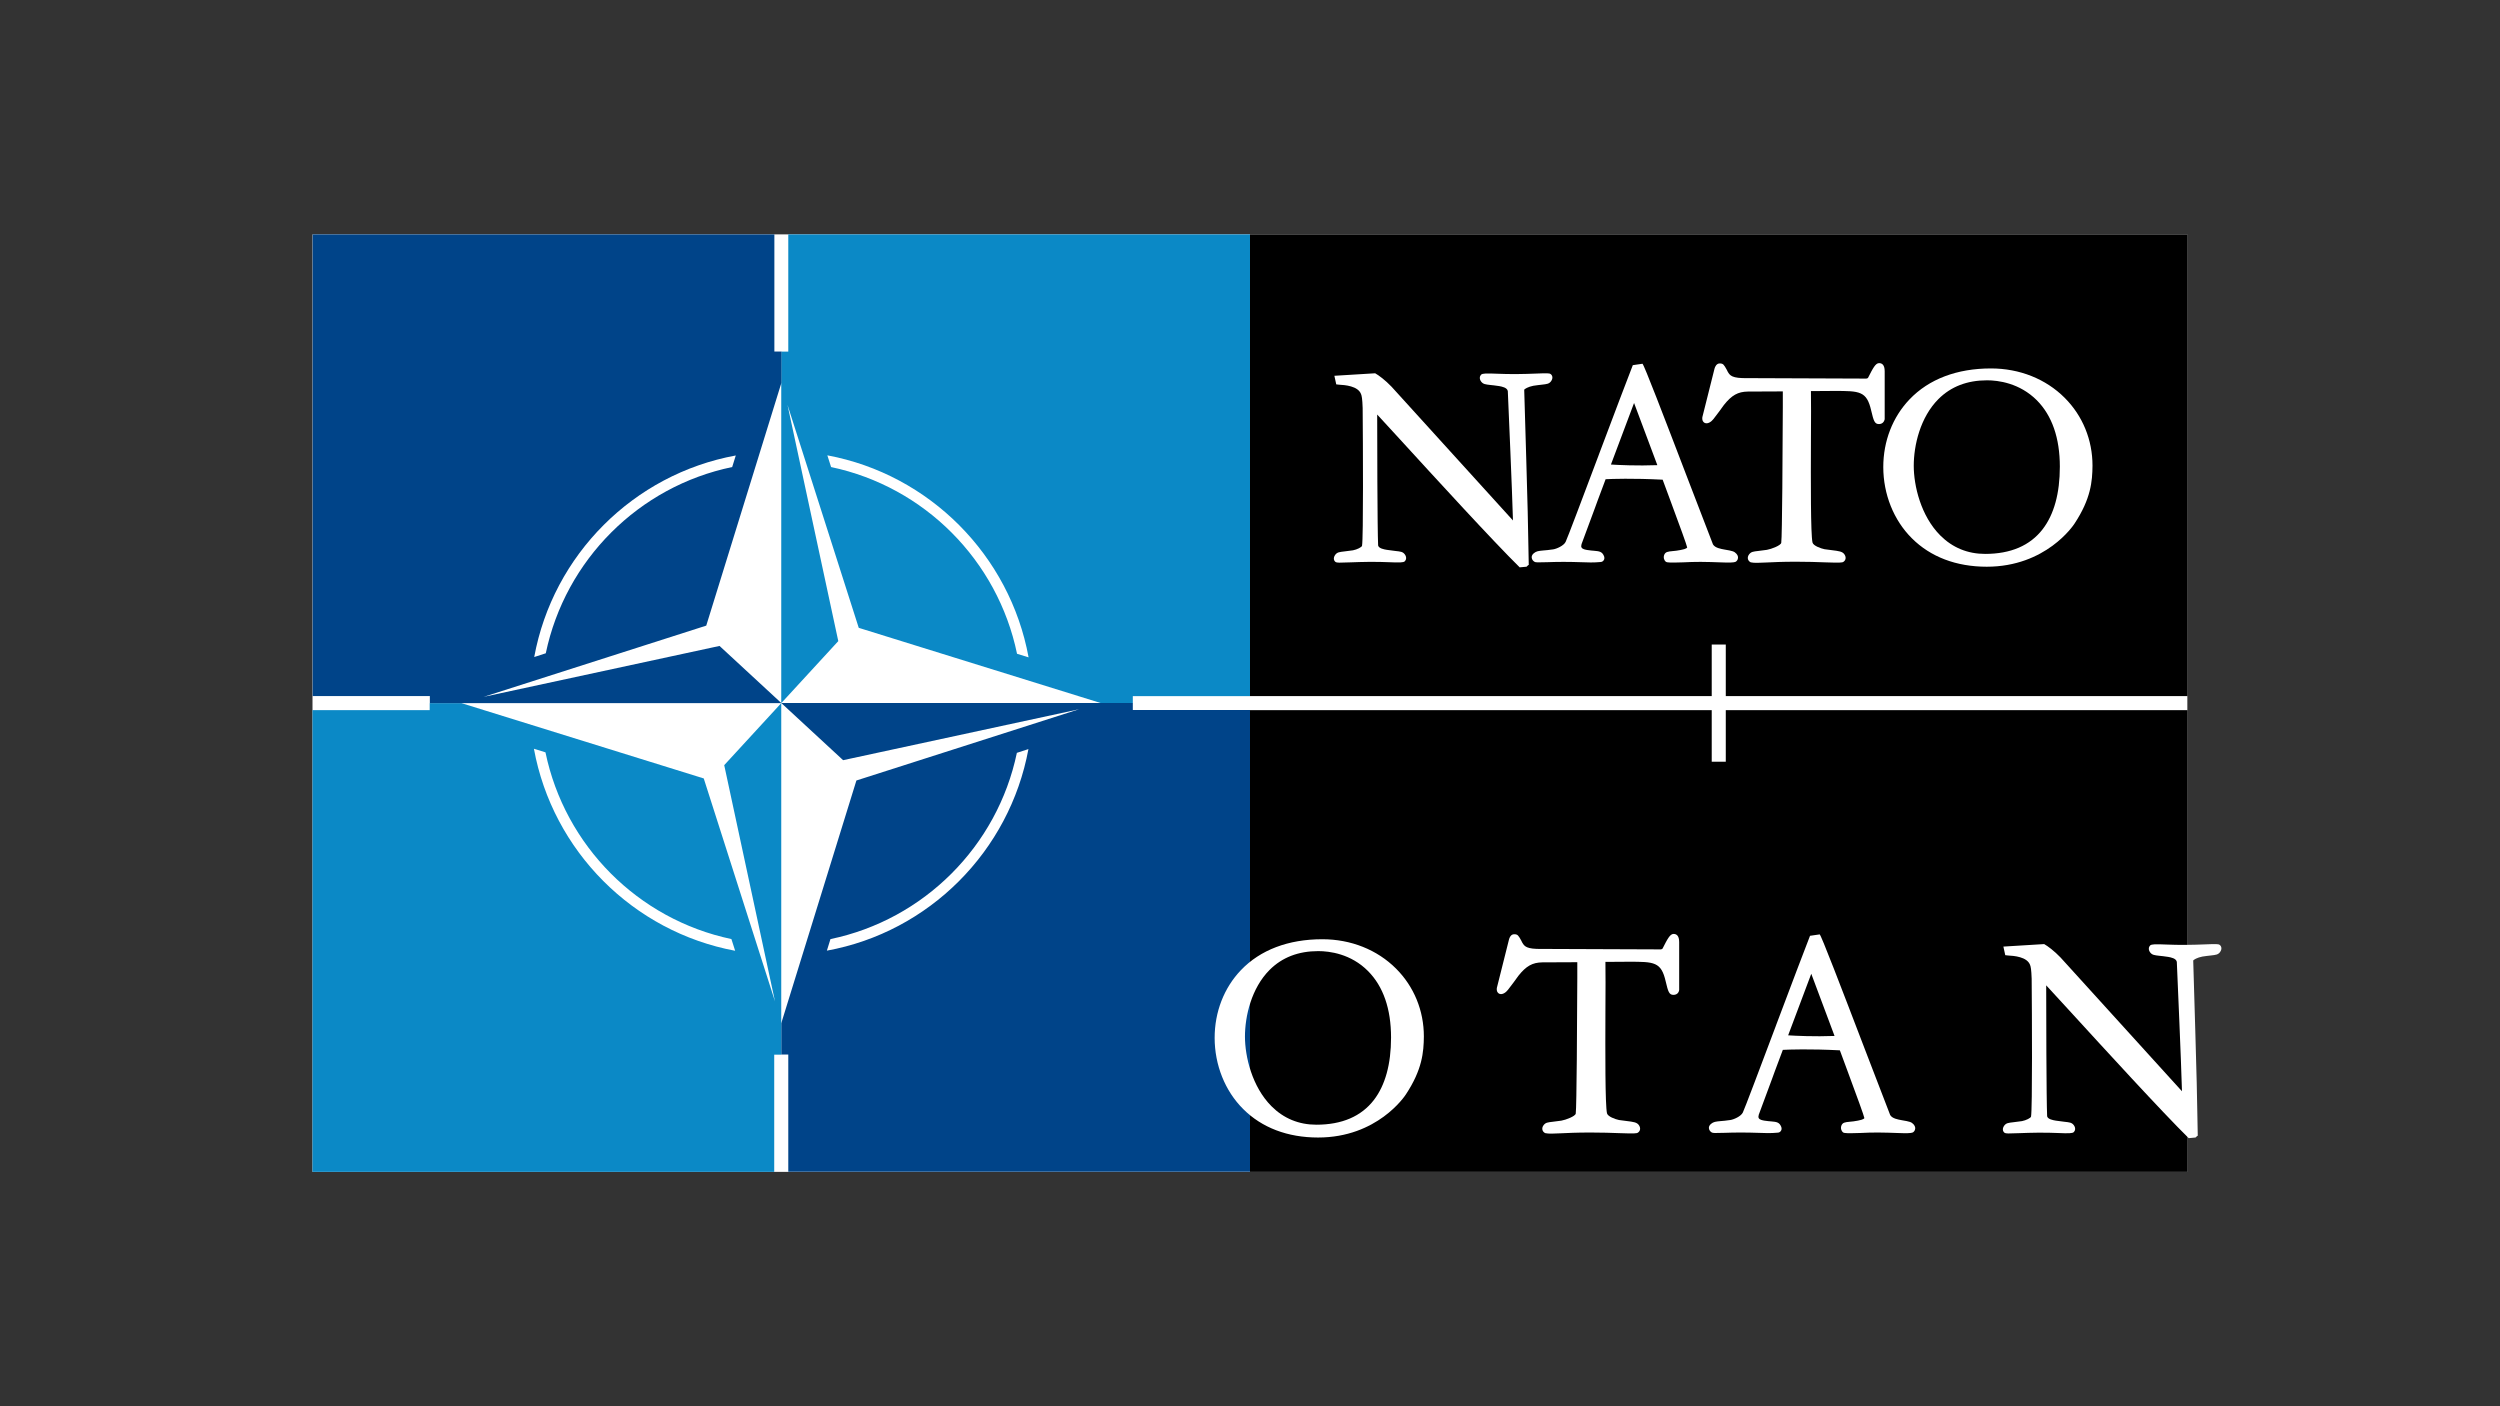 <?xml version="1.0" encoding="UTF-8"?>
<!-- Generator: Adobe Illustrator 27.3.1, SVG Export Plug-In . SVG Version: 6.00 Build 0)  -->
<svg xmlns="http://www.w3.org/2000/svg" xmlns:xlink="http://www.w3.org/1999/xlink" version="1.1" id="Ebene_1" x="0px" y="0px" viewBox="0 0 1600 900" style="enable-background:new 0 0 1600 900;" xml:space="preserve">
<rect x="0" y="0" width="1600" height="900" fill="#333333" stroke="none"/>
<style type="text/css">
	.st0{fill:#FFFFFF;}
	.st1{fill-rule:evenodd;clip-rule:evenodd;}
	.st2{fill:#0B89C6;}
	.st3{fill:#004489;}
	.st4{fill-rule:evenodd;clip-rule:evenodd;fill:#FFFFFF;}
</style>
<g>
	<rect x="200" y="150" class="st0" width="1199.9" height="600"></rect>
	<path class="st1" d="M1104.5,454.5v33h-9v-33H800V750h600V454.5H1104.5z"></path>
	<g transform="rotate(180,-164.05,-11.537)">
		<g transform="translate(-457.5,-152.49)">
			<path id="g" class="st2" d="M-370.6-320.6l-36.5,39.7l32.5,151.2l-45.6-142.7l-155.1-48.2h-20.3v4.5h-75v295.5h295.5v-75h4.5     V-320.6z M-528.9-291.3l7.4,2.3c12.4,59.8,59.3,106.9,119,119.5l2.4,7.5C-465.4-174.2-516.9-225.9-528.9-291.3L-528.9-291.3z"></path>
		</g>
		<g transform="translate(-457.5,-152.49)">
			<path id="h" class="st3" d="M-670.6-620.5V-325h75v4.5h225l-39.6-36.6l-151,32.6l142.5-45.6l48.1-155.4v-20h-4.5v-75H-670.6z      M-399.8-479l-2.3,7.4c-59.7,12.4-106.8,59.4-119.3,119.2l-7.4,2.4C-516.7-415.5-465.1-467.1-399.8-479L-399.8-479z"></path>
		</g>
	</g>
	<path id="g_00000052063102330050668370000010323235619744089238_" class="st2" d="M500,450l-36.5,39.7L496,640.9l-45.6-142.7   L295.3,450H275v4.5h-75V750h295.5v-75h4.5V450z M341.7,479.2l7.4,2.3c12.4,59.8,59.3,106.9,119,119.5l2.4,7.5   C405.2,596.3,353.7,544.7,341.7,479.2L341.7,479.2z"></path>
	<path id="h_00000031893060792233351990000003886903438604216497_" class="st3" d="M200.1,150v295.5h75v4.5h225l-39.6-36.6   l-151,32.6L452,400.4L500.1,245v-20h-4.5v-75H200.1z M470.9,291.5l-2.3,7.4c-59.7,12.4-106.8,59.4-119.3,119.2l-7.4,2.4   C353.9,355.1,405.5,303.5,470.9,291.5L470.9,291.5z"></path>
	<path class="st1" d="M800,150v295.5h295.5v-33h9v33H1400V150H800z"></path>
	<path id="i" class="st4" d="M1202.5,271.4c-2.8,0-3.4-2.2-4.9-8.5c-2.9-12.7-7.3-12.7-23.8-12.7l-14.8,0.1c0.1,6.7,0.1,18.6,0,31.1   c-0.1,27-0.2,60.4,1,65.8c0.5,2.1,5.3,3.8,7.7,4.3l4.6,0.6c4.7,0.6,6.9,0.8,8.2,2.8c1.1,1.7,0.9,3.5-0.6,4.6   c-0.9,0.7-2.6,0.7-12,0.4c-5-0.2-11.3-0.4-18.5-0.4c-8.9,0-14.8,0.3-19,0.5c-4.9,0.2-7.5,0.4-9.9-0.1c-0.9-0.4-1.5-1.1-1.8-2   c-0.3-1.1,0-2.2,0.8-3.2c1.3-1.6,2.5-1.7,5.9-2.1c1.5-0.2,3.2-0.4,5.4-0.7c2.9-0.5,8.9-2.8,9.2-4.5c0.6-4.1,0.9-59.9,1-86.7v-10.2   l-22.4,0.1c-6.3,0.1-10.3,2.3-15.3,8.6c-1.2,1.7-4.4,6.1-6.7,9c-1.3,1.7-3.6,3.3-5.5,2.5c-0.7-0.3-1.9-1.2-1.6-3.7l7.8-31.1   c0.3-1.2,1.3-3.3,3.3-3.3c2.3,0,2.7,0.8,4.5,4l0.7,1.4c1.4,2.3,2.6,4.2,12.6,4l76,0.3c0.3,0,1-0.2,1.2-0.6c3-5.9,4.7-9.3,7-9.3   c1.7,0,3.6,0.9,3.6,5.2v30.7C1205.8,270.2,1204.5,271.4,1202.5,271.4"></path>
	<path id="j" class="st4" d="M978,361.7c-0.9,1-1,1-1.1,1l-4.3,0.4c-16.8-16.5-54.2-57.4-76.5-81.8l-14.7-16c0,15,0.1,73.4,0.6,83.8   c0.4,1.9,3.8,2.5,5.6,2.8c2.3,0.3,4.1,0.5,5.3,0.7c3.6,0.4,4.8,0.5,6.1,2.1c1.4,1.8,1,3.6,0.1,4.5c-1,0.9-3.2,0.9-10.6,0.6   c-3.1-0.1-7.8-0.3-12.5-0.2c-4.1,0-8.2,0.2-11.5,0.3c-7.5,0.3-8.9,0.3-9.7-0.2c-0.6-0.4-1-1.1-1.1-1.8c-0.1-0.7,0-1.7,0.9-2.9   c1.3-1.6,2.5-1.7,5.9-2.1c1.5-0.2,3.2-0.4,5.4-0.7c2.6-0.5,5.6-2,5.8-2.9c0.9-5.2,0.6-65.5,0.4-88.2c-0.2-6-0.6-7.8-1-8.8   c-1.9-5.3-10.4-5.9-14.1-6.1c-0.9-0.1-1.4-0.1-1.8-0.2l-1.2-5.5l26.1-1.6c2.2,1.2,6.5,4.4,10.5,8.6l77.7,85.6   c-0.6-21-2.7-68.5-3.3-82.8c-0.4-2.3-3.9-2.9-5.5-3.2c-2.6-0.4-4.5-0.6-5.6-0.7c-3.3-0.4-4.6-0.5-5.9-2.1c-1.4-1.8-1-3.6-0.1-4.5   c1-0.9,3.2-0.9,10.7-0.6c3.5,0.1,8,0.3,12.5,0.2c4.2,0,8.3-0.2,11.6-0.3c7.5-0.3,8.9-0.3,9.7,0.3c0.6,0.4,1,1.1,1.1,1.8   s0,1.7-0.9,2.9c-1.3,1.6-2.5,1.7-5.9,2.1c-1.4,0.2-3.2,0.3-5.4,0.7c-3.2,0.6-5.8,2.1-5.8,2.6s2.7,88.7,2.6,96.3l0.3,15.8L978,361.7   L978,361.7z"></path>
	<path id="k" class="st4" d="M1031,297.3c4.5,0.3,16.8,0.9,29.7,0.4l-14.9-39.8L1031,297.3L1031,297.3z M1112.3,357.2   c-0.1,1.1-0.8,1.9-1.4,2.3c-1.7,0.7-4.5,0.6-10.3,0.4c-3.2-0.1-7.6-0.3-12.2-0.3c-3.9,0-7.6,0.1-11.2,0.3c-7.7,0.2-10,0.3-11.1-0.4   c-1-0.8-1.7-2.6-1-4.4c0.8-1.9,2.2-2.1,5.4-2.4c1.4-0.1,3-0.3,5.1-0.7c1.1-0.2,3.6-0.7,4.2-1.6c-0.2-1.4-4.7-13.7-11-30.7   l-4.7-12.7c-19.4-1-32.5-0.5-36.5-0.3l-5.2,13.9l-1.6,4.4l-8.6,23.2c-0.3,1-0.3,1.7,0,2.2c0.6,1.1,2.5,1.4,3.6,1.6   c1.9,0.3,3.3,0.4,4.5,0.5c3.3,0.3,5.1,0.5,6.3,3.5c0.3,0.9,0.3,1.8-0.2,2.5c-0.4,0.7-1.2,1.2-2.2,1.2c-4.1,0.4-8.1,0.3-12.7,0.1   c-2.9-0.1-6.7-0.2-10.9-0.2c-4,0-7.5,0.1-10.3,0.2c-6.4,0.2-7.5,0.2-8.3-0.3s-1.6-1.4-1.7-2.6c-0.1-0.7,0.1-1.8,1.3-2.8   c1.7-1.4,3-1.5,6.1-1.8c1.5-0.1,3.5-0.3,6.3-0.7c2.1-0.3,6.8-2.3,8-4.8c1-2,11.2-29,21-55.1l0.4-1.1c8.9-23.6,19-50.4,21.6-56.9   l6.2-0.9c1.2,1.2,12.9,31.7,29.4,74.8c8,20.8,14.9,38.8,15.7,40.8c1.3,2.3,5.2,2.9,7.3,3.3c5.4,0.9,6.3,1.2,7.7,2.7   C1112.3,355.5,1112.4,356.5,1112.3,357.2"></path>
	<path id="l" class="st4" d="M1271.7,243.4c-12.7,0-23.1,4-31.1,12c-11.7,11.7-15.8,29.7-15.8,42.7c0,12.7,4.5,32.1,17,44.6   c7.8,7.8,17.5,11.8,28.7,11.8c16.3,0,28.7-5.3,36.8-15.8c7.3-9.5,11-23,11-40c0-18.4-5-32.7-14.7-42.5   C1292.5,245.1,1278.8,243.4,1271.7,243.4 M1327.7,335.1c-0.7,1.1-18.3,27.6-56.2,27.6c-19.5,0-36-6.3-47.9-18.2   c-11.7-11.6-18.3-28.3-18.3-45.6c0-16.6,6-32,16.8-43.3c12.4-13,30.4-19.8,52.1-19.8c18.3,0,35.1,6.7,47.2,18.8   c11.5,11.5,17.8,26.9,17.8,43.4C1339.1,308,1338.2,319.2,1327.7,335.1"></path>
	<g transform="translate(-23.328,64.813)">
		<path id="i_00000062914994886440659340000017549499919451552679_" class="st4" d="M1094.3,571.9c-2.8,0-3.4-2.2-4.9-8.5    c-2.9-12.7-7.3-12.7-23.8-12.7l-14.8,0.1c0.1,6.7,0.1,18.6,0,31.1c-0.1,27-0.2,60.4,1,65.8c0.5,2.1,5.3,3.8,7.7,4.3l4.6,0.6    c4.7,0.6,6.9,0.8,8.2,2.8c1.1,1.7,0.9,3.5-0.6,4.6c-0.9,0.7-2.6,0.7-12,0.4c-5-0.2-11.3-0.4-18.5-0.4c-8.9,0-14.8,0.3-19,0.5    c-4.9,0.2-7.5,0.4-9.9-0.1c-0.9-0.4-1.5-1.1-1.8-2c-0.3-1.1,0-2.2,0.8-3.2c1.3-1.6,2.5-1.7,5.9-2.1c1.5-0.2,3.2-0.4,5.4-0.7    c2.9-0.5,8.9-2.8,9.2-4.5c0.6-4.1,0.9-59.9,1-86.7V551l-22.4,0.1c-6.3,0.1-10.3,2.3-15.3,8.6c-1.2,1.7-4.4,6.1-6.7,9    c-1.3,1.7-3.6,3.3-5.5,2.5c-0.7-0.3-1.9-1.2-1.6-3.7l7.8-31.1c0.3-1.2,1.2-3.3,3.3-3.3c2.3,0,2.7,0.8,4.5,4l0.7,1.4    c1.4,2.3,2.6,4.2,12.6,4l76,0.3c0.3,0,1-0.2,1.2-0.6c3-5.9,4.7-9.3,7-9.3c1.7,0,3.6,0.9,3.6,5.2v30.7    C1097.7,570.7,1096.4,571.9,1094.3,571.9"></path>
	</g>
	<g transform="translate(75.965,64.816)">
		<path id="j_00000081634676095076289080000011059330558259655808_" class="st4" d="M1330.2,662.2c-0.9,1-1,1-1.1,1l-4.3,0.4    c-16.8-16.5-54.2-57.4-76.5-81.8l-14.7-16c0,15,0.1,73.4,0.6,83.8c0.4,1.9,3.8,2.5,5.6,2.8c2.3,0.3,4.1,0.5,5.3,0.7    c3.6,0.4,4.8,0.5,6.1,2.1c1.4,1.8,1,3.6,0.1,4.5c-1,0.9-3.2,0.9-10.6,0.6c-3.1-0.1-7.8-0.3-12.5-0.2c-4.1,0-8.2,0.2-11.5,0.3    c-7.5,0.3-8.9,0.3-9.7-0.2c-0.6-0.4-1-1.1-1.1-1.8s0-1.7,0.9-2.9c1.3-1.6,2.5-1.7,5.9-2.1c1.5-0.2,3.2-0.4,5.4-0.7    c2.6-0.5,5.6-2,5.8-2.9c0.9-5.2,0.6-65.5,0.4-88.2c-0.2-6-0.6-7.8-1-8.8c-1.9-5.3-10.4-5.9-14.1-6.1c-0.9-0.1-1.4-0.1-1.8-0.2    l-1.2-5.5l26.1-1.6c2.2,1.2,6.5,4.4,10.5,8.6l77.7,85.6c-0.6-21-2.7-68.5-3.3-82.8c-0.4-2.3-3.9-2.9-5.5-3.2    c-2.6-0.4-4.5-0.6-5.6-0.7c-3.3-0.4-4.6-0.5-5.9-2.1c-1.4-1.8-1-3.6-0.1-4.5c1-0.9,3.2-0.9,10.7-0.6c3.5,0.1,8,0.3,12.5,0.2    c4.2,0,8.3-0.2,11.6-0.3c7.5-0.3,8.9-0.3,9.7,0.3c0.6,0.4,1,1.1,1.1,1.8s0,1.7-0.9,2.9c-1.3,1.6-2.5,1.7-5.9,2.1    c-1.4,0.2-3.2,0.3-5.4,0.7c-3.2,0.6-5.8,2.1-5.8,2.6s2.7,88.7,2.6,96.3l0.3,15.8L1330.2,662.2L1330.2,662.2z"></path>
	</g>
	<g transform="translate(20.112,64.811)">
		<path id="k_00000080906952176564120920000012545425441721428628_" class="st4" d="M1124.3,597.8c4.5,0.3,16.8,0.9,29.7,0.4    l-14.9-39.8L1124.3,597.8L1124.3,597.8z M1205.6,657.6c-0.1,1.1-0.8,1.9-1.4,2.3c-1.7,0.7-4.5,0.6-10.3,0.4    c-3.2-0.1-7.6-0.3-12.2-0.3c-3.9,0-7.6,0.1-11.2,0.3c-7.7,0.2-10,0.3-11.1-0.4c-1-0.8-1.7-2.6-1-4.4c0.8-1.9,2.2-2.1,5.4-2.4    c1.4-0.1,3-0.3,5.1-0.7c1.1-0.2,3.6-0.7,4.2-1.6c-0.2-1.4-4.7-13.7-11-30.7l-4.7-12.7c-19.4-1-32.5-0.5-36.5-0.3l-5.2,13.9    l-1.6,4.4l-8.6,23.2c-0.3,1-0.3,1.7,0,2.2c0.6,1.1,2.5,1.4,3.6,1.6c1.9,0.3,3.3,0.4,4.5,0.5c3.3,0.3,5.1,0.5,6.3,3.5    c0.3,0.9,0.3,1.8-0.2,2.5c-0.4,0.7-1.2,1.2-2.2,1.2c-4.1,0.4-8.1,0.3-12.7,0.1c-2.9-0.1-6.7-0.2-10.9-0.2c-4,0-7.5,0.1-10.3,0.2    c-6.4,0.2-7.5,0.2-8.3-0.3s-1.6-1.4-1.7-2.6c-0.1-0.7,0.1-1.8,1.3-2.8c1.7-1.4,3-1.5,6.1-1.8c1.5-0.1,3.5-0.3,6.3-0.7    c2.1-0.3,6.8-2.3,8-4.8c1-2,11.2-29,21-55.1l0.4-1.1c8.9-23.6,19-50.4,21.6-56.9l6.2-0.9c1.2,1.2,12.9,31.7,29.4,74.8    c8,20.8,14.9,38.8,15.7,40.8c1.3,2.3,5.2,2.9,7.3,3.3c5.4,0.9,6.3,1.2,7.7,2.7C1205.6,656,1205.7,657,1205.6,657.6"></path>
	</g>
	<g transform="translate(-75.927,64.813)">
		<path id="l_00000088843463378191608450000000447773933180082822_" class="st4" d="M919.6,543.9c-12.7,0-23.1,4-31.1,12    c-11.7,11.7-15.8,29.7-15.8,42.7c0,12.7,4.5,32.1,17,44.6c7.8,7.8,17.5,11.8,28.7,11.8c16.3,0,28.7-5.3,36.8-15.8    c7.3-9.5,11-23,11-40c0-18.4-5-32.7-14.7-42.5C940.5,545.6,926.8,543.9,919.6,543.9 M975.7,635.6c-0.7,1.1-18.3,27.6-56.2,27.6    c-19.5,0-36-6.3-47.9-18.2c-11.7-11.6-18.3-28.3-18.3-45.6c0-16.6,6-32,16.8-43.3c12.4-13,30.4-19.8,52.1-19.8    c18.3,0,35.1,6.7,47.2,18.8c11.5,11.5,17.8,26.9,17.8,43.4C987.1,608.5,986.2,619.7,975.7,635.6"></path>
	</g>
</g>
</svg>

